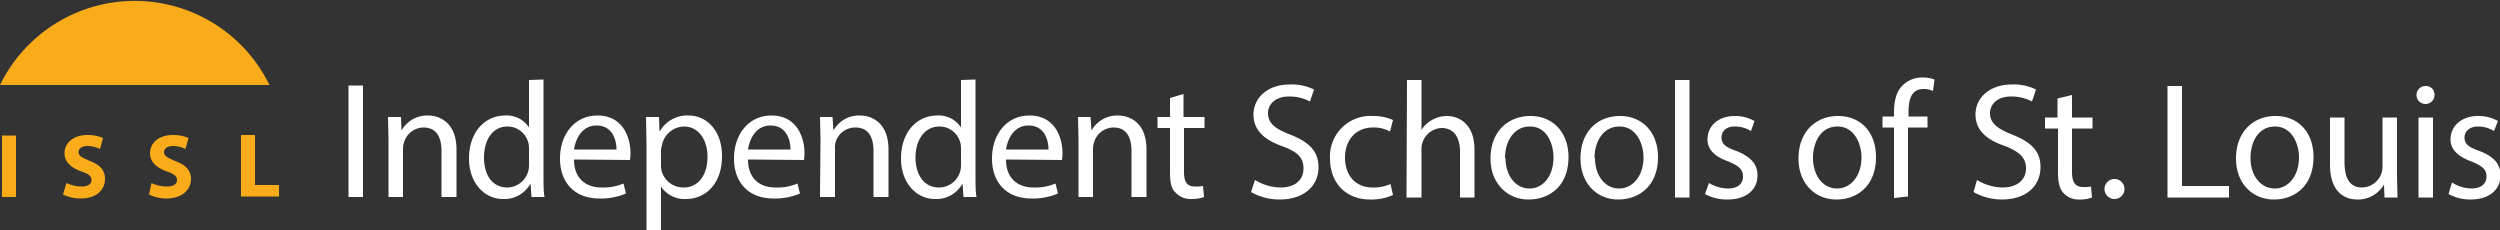 <svg xmlns="http://www.w3.org/2000/svg" viewBox="0 0 500 46">
  <rect x="0" y="0" width="500" height="46" fill="#333333" stroke="none"/>
  <path d="M72.6 17.1v22.3h-2.9V17.1zm5.1 10.7l-.1-4.4h2.6l.1 2.7a5.9 5.9 0 0 1 5.3-3c2.2 0 5.7 1.3 5.7 6.8v9.5h-3v-9.2c0-2.6-.9-4.7-3.6-4.7a4.1 4.1 0 0 0-3.9 3 4.2 4.2 0 0 0-.2 1.3v9.6h-2.9zm31-11.9v19.4c0 1.4 0 3 .2 4.1h-2.6l-.2-2.7a5.9 5.9 0 0 1-5.5 3.1c-3.8 0-6.8-3.3-6.8-8.1 0-5.4 3.3-8.6 7.2-8.6a5.3 5.3 0 0 1 4.8 2.4V16zm-2.9 14a5.2 5.2 0 0 0-.1-1.2 4.3 4.3 0 0 0-4.2-3.4c-3 0-4.7 2.7-4.7 6.2 0 3.3 1.5 6 4.7 6a4.4 4.4 0 0 0 4.2-3.5 5 5 0 0 0 .1-1.3zm9 2c0 4 2.6 5.6 5.5 5.6a10.4 10.4 0 0 0 4.4-.8l.5 2a12.8 12.8 0 0 1-5.3 1c-5 0-7.9-3.2-7.9-8s2.9-8.6 7.5-8.6c5.2 0 6.6 4.6 6.6 7.5a11 11 0 0 1-.1 1.4zm8.5-2c0-1.9-.8-4.8-4-4.8-3 0-4.2 2.8-4.5 4.8zm6-1.2l-.1-5.3h2.6l.1 2.8h.1a6.3 6.3 0 0 1 5.7-3.1c3.8 0 6.7 3.2 6.7 8.1 0 5.8-3.5 8.6-7.2 8.6a5.6 5.6 0 0 1-5-2.5V46h-2.9zm2.9 4.2a6.6 6.6 0 0 0 .1 1.2 4.5 4.5 0 0 0 4.4 3.4c3 0 4.8-2.5 4.8-6.2 0-3.2-1.7-6-4.7-6a4.6 4.6 0 0 0-4.4 3.7 4.7 4.7 0 0 0-.2 1.2zm17.4-1c0 4 2.6 5.6 5.4 5.6a10.4 10.4 0 0 0 4.5-.8l.5 2a12.8 12.8 0 0 1-5.3 1c-5 0-7.9-3.2-7.9-8s2.9-8.6 7.5-8.6c5.2 0 6.6 4.6 6.6 7.5a11 11 0 0 1-.1 1.4zm8.5-2c0-1.9-.8-4.8-4-4.8-3 0-4.2 2.8-4.5 4.8zm6-2.1l-.1-4.4h2.5l.2 2.7a5.8 5.8 0 0 1 5.3-3c2.2 0 5.7 1.3 5.7 6.8v9.5h-3v-9.2c0-2.6-.9-4.7-3.6-4.7a4.1 4.1 0 0 0-4 3 4.2 4.2 0 0 0-.1 1.3v9.6h-3zm31-11.9v19.4c0 1.4 0 3 .2 4.1h-2.6l-.2-2.7a5.9 5.9 0 0 1-5.5 3.1c-3.8 0-6.8-3.3-6.8-8.1 0-5.4 3.3-8.6 7.2-8.6a5.3 5.3 0 0 1 4.8 2.4V16zm-2.9 14a5.2 5.2 0 0 0-.1-1.2 4.3 4.3 0 0 0-4.2-3.4c-3 0-4.8 2.7-4.8 6.2 0 3.3 1.6 6 4.7 6a4.4 4.4 0 0 0 4.3-3.5 5.1 5.1 0 0 0 .1-1.3zm9 2c0 4 2.6 5.6 5.5 5.6a10.4 10.4 0 0 0 4.4-.8l.5 2a12.8 12.8 0 0 1-5.3 1c-5 0-7.9-3.2-7.9-8s2.9-8.6 7.5-8.6c5.2 0 6.6 4.6 6.6 7.5a11 11 0 0 1-.1 1.4zm8.5-2c0-1.9-.8-4.8-4-4.8-3 0-4.2 2.8-4.5 4.8zm6-2.1l-.1-4.4h2.5l.2 2.7a5.9 5.9 0 0 1 5.3-3c2.2 0 5.7 1.3 5.7 6.8v9.5h-3v-9.2c0-2.6-.9-4.7-3.6-4.7a4.1 4.1 0 0 0-3.9 3 4.2 4.2 0 0 0-.2 1.3v9.6h-2.9zm21-9v4.6h4.2v2.2h-4.1v8.7c0 2 .5 3 2.2 3a6.4 6.4 0 0 0 1.6-.1l.2 2.2a7 7 0 0 1-2.6.4 4 4 0 0 1-3.1-1.3c-.9-.8-1.1-2.2-1.1-4.1v-8.8h-2.5v-2.2h2.5v-3.8zM251 36a10.1 10.1 0 0 0 5.1 1.5c3 0 4.6-1.6 4.6-3.8 0-2.1-1.1-3.3-4.1-4.4-3.7-1.3-5.9-3.2-5.9-6.4 0-3.4 2.9-6 7.2-6a10 10 0 0 1 4.9 1l-.8 2.4a8.8 8.8 0 0 0-4.2-1c-3 0-4.2 1.8-4.2 3.3 0 2 1.3 3.1 4.4 4.3 3.8 1.5 5.7 3.3 5.7 6.6 0 3.4-2.6 6.4-7.8 6.4a11.4 11.4 0 0 1-5.7-1.5zm27.6 3a10.6 10.6 0 0 1-4.6.9c-4.8 0-8-3.3-8-8.2a8.1 8.1 0 0 1 8.6-8.5 9.6 9.6 0 0 1 4 .8l-.6 2.3a6.7 6.7 0 0 0-3.4-.8c-3.6 0-5.6 2.7-5.6 6 0 3.8 2.3 6 5.5 6a8.2 8.2 0 0 0 3.6-.7zm2.8-23h2.9v10a5.4 5.4 0 0 1 2.1-2 6 6 0 0 1 3-.8c2.1 0 5.5 1.3 5.5 6.8v9.5H292v-9.2c0-2.5-1-4.7-3.7-4.7a4.2 4.2 0 0 0-3.8 2.9 3.6 3.6 0 0 0-.2 1.4v9.6h-3zm32.3 15.4c0 6-4 8.5-8 8.5-4.2 0-7.6-3.2-7.6-8.2 0-5.4 3.5-8.5 8-8.5s7.6 3.3 7.6 8.2zm-12.6.2c0 3.5 2 6.1 4.8 6.1s4.8-2.6 4.8-6.2c0-2.7-1.3-6.2-4.7-6.2s-5 3.2-5 6.3zm30.5-.2c0 6-4 8.5-8 8.5-4.2 0-7.5-3.2-7.5-8.2 0-5.4 3.4-8.5 7.9-8.5s7.6 3.3 7.6 8.2zm-12.6.2c0 3.5 2 6.1 4.8 6.1s4.9-2.6 4.9-6.2c0-2.7-1.4-6.2-4.8-6.2s-5 3.2-5 6.3zm16-15.6h2.9v23.5h-2.9zm6.8 20.6a7.5 7.5 0 0 0 3.8 1.1c2 0 3-1 3-2.4s-.8-2.1-2.9-3c-2.9-1-4.2-2.5-4.2-4.4 0-2.6 2-4.7 5.5-4.7a7.9 7.9 0 0 1 3.9 1l-.7 2a6.2 6.2 0 0 0-3.3-.9c-1.7 0-2.6 1-2.6 2.2 0 1.4 1 2 3 2.7 2.7 1.1 4.2 2.5 4.2 4.9 0 2.8-2.2 4.8-6 4.8a9 9 0 0 1-4.5-1.1zm33.4-5.2c0 6-4 8.5-7.9 8.5-4.3 0-7.6-3.2-7.6-8.2 0-5.4 3.5-8.5 7.9-8.5 4.6 0 7.6 3.3 7.6 8.2zm-12.6.2c0 3.5 2 6.1 4.8 6.1s4.9-2.6 4.9-6.2c0-2.7-1.4-6.2-4.8-6.2s-4.9 3.2-4.9 6.3zm16.2 8V25.5h-2.3v-2.2h2.3v-.7c0-2.3.4-4.3 1.8-5.6a5.5 5.5 0 0 1 3.9-1.5 6.7 6.7 0 0 1 2.4.4l-.3 2.3a4.3 4.3 0 0 0-1.9-.4c-2.5 0-3 2.2-3 4.7v.8h3.8v2.2h-3.9v13.8zm16.6-3.6a10.1 10.1 0 0 0 5.1 1.5c3 0 4.7-1.6 4.7-3.8 0-2.1-1.2-3.3-4.2-4.5-3.6-1.2-5.9-3.1-5.9-6.3 0-3.4 2.9-6 7.2-6a10 10 0 0 1 4.9 1l-.8 2.4a8.8 8.8 0 0 0-4.2-1c-3 0-4.2 1.8-4.2 3.3 0 2 1.4 3.1 4.4 4.3 3.8 1.5 5.7 3.3 5.7 6.5 0 3.5-2.5 6.5-7.8 6.5a11.4 11.4 0 0 1-5.6-1.5zm19-17v4.5h4.1v2.2h-4.1v8.7c0 2 .6 3 2.2 3a6.4 6.4 0 0 0 1.6-.1l.2 2.2a7 7 0 0 1-2.6.4 4 4 0 0 1-3.1-1.3c-.8-.8-1.1-2.2-1.1-4.1v-8.8H409v-2.2h2.5v-3.8zm6.5 18.8a2 2 0 0 1 2-2 2 2 0 1 1-2 2zm12.6-20.6h2.9v20h9.4v2.3h-12.3zm29.2 14.2c0 6-4 8.5-7.9 8.5-4.3 0-7.6-3.2-7.6-8.2 0-5.4 3.5-8.5 7.9-8.5 4.6 0 7.6 3.3 7.6 8.2zm-12.6.2c0 3.5 2 6.1 4.9 6.1 2.7 0 4.8-2.6 4.8-6.2 0-2.7-1.4-6.2-4.8-6.2s-4.9 3.2-4.9 6.3zm29.3 3.6l.1 4.3h-2.6l-.1-2.6a6 6 0 0 1-5.3 3c-2.5 0-5.5-1.4-5.5-7v-9.4h2.9v8.9c0 3 .9 5.1 3.5 5.1a4.2 4.2 0 0 0 3.8-2.6 4.3 4.3 0 0 0 .3-1.5v-9.9h2.9zm7.5-16.2a1.8 1.8 0 0 1-3.6 0 1.8 1.8 0 0 1 1.8-1.8 1.7 1.7 0 0 1 1.8 1.8zm-3.2 20.5v-16h2.9v16zm6.7-3a7.5 7.5 0 0 0 3.8 1.2c2.1 0 3.1-1 3.1-2.4s-.8-2.1-3-3c-2.8-1-4.2-2.5-4.2-4.4 0-2.6 2.1-4.7 5.5-4.7a7.9 7.9 0 0 1 4 1l-.8 2a6.2 6.2 0 0 0-3.2-.9c-1.7 0-2.7 1-2.7 2.2 0 1.4 1 2 3 2.7 2.8 1.1 4.2 2.5 4.2 4.9 0 2.8-2.2 4.8-6 4.8a9 9 0 0 1-4.4-1.1z" fill="#fff"/>
  <path d="M3.2 27.1v12.3H.4V27.1zm10.1 9.5a7 7 0 0 0 3 .7c1.3 0 2-.5 2-1.3s-.6-1.2-2-1.7c-2-.7-3.4-1.9-3.4-3.6 0-2.1 1.7-3.7 4.6-3.7a7.4 7.4 0 0 1 3.1.6l-.6 2.2a5.8 5.8 0 0 0-2.5-.6c-1.2 0-1.8.6-1.8 1.2 0 .8.7 1.1 2.3 1.8C20 33 21 34 21 35.8c0 2-1.5 3.9-4.9 3.9a8 8 0 0 1-3.5-.8zm17 0a7 7 0 0 0 3.1.7c1.3 0 2-.5 2-1.3s-.6-1.2-2-1.7c-2-.7-3.4-1.9-3.4-3.6 0-2.1 1.7-3.7 4.6-3.7a7.4 7.4 0 0 1 3.1.6l-.6 2.2a5.8 5.8 0 0 0-2.5-.6c-1.2 0-1.8.6-1.8 1.2 0 .8.7 1.1 2.2 1.8 2.2.8 3.2 1.9 3.2 3.6 0 2-1.6 3.9-5 3.9a8 8 0 0 1-3.4-.8zM48.2 27h2.8v10h4.8v2.3h-7.6zM53.9 17A30 30 0 0 0 0 17z" fill="#faab19"/>
</svg>
